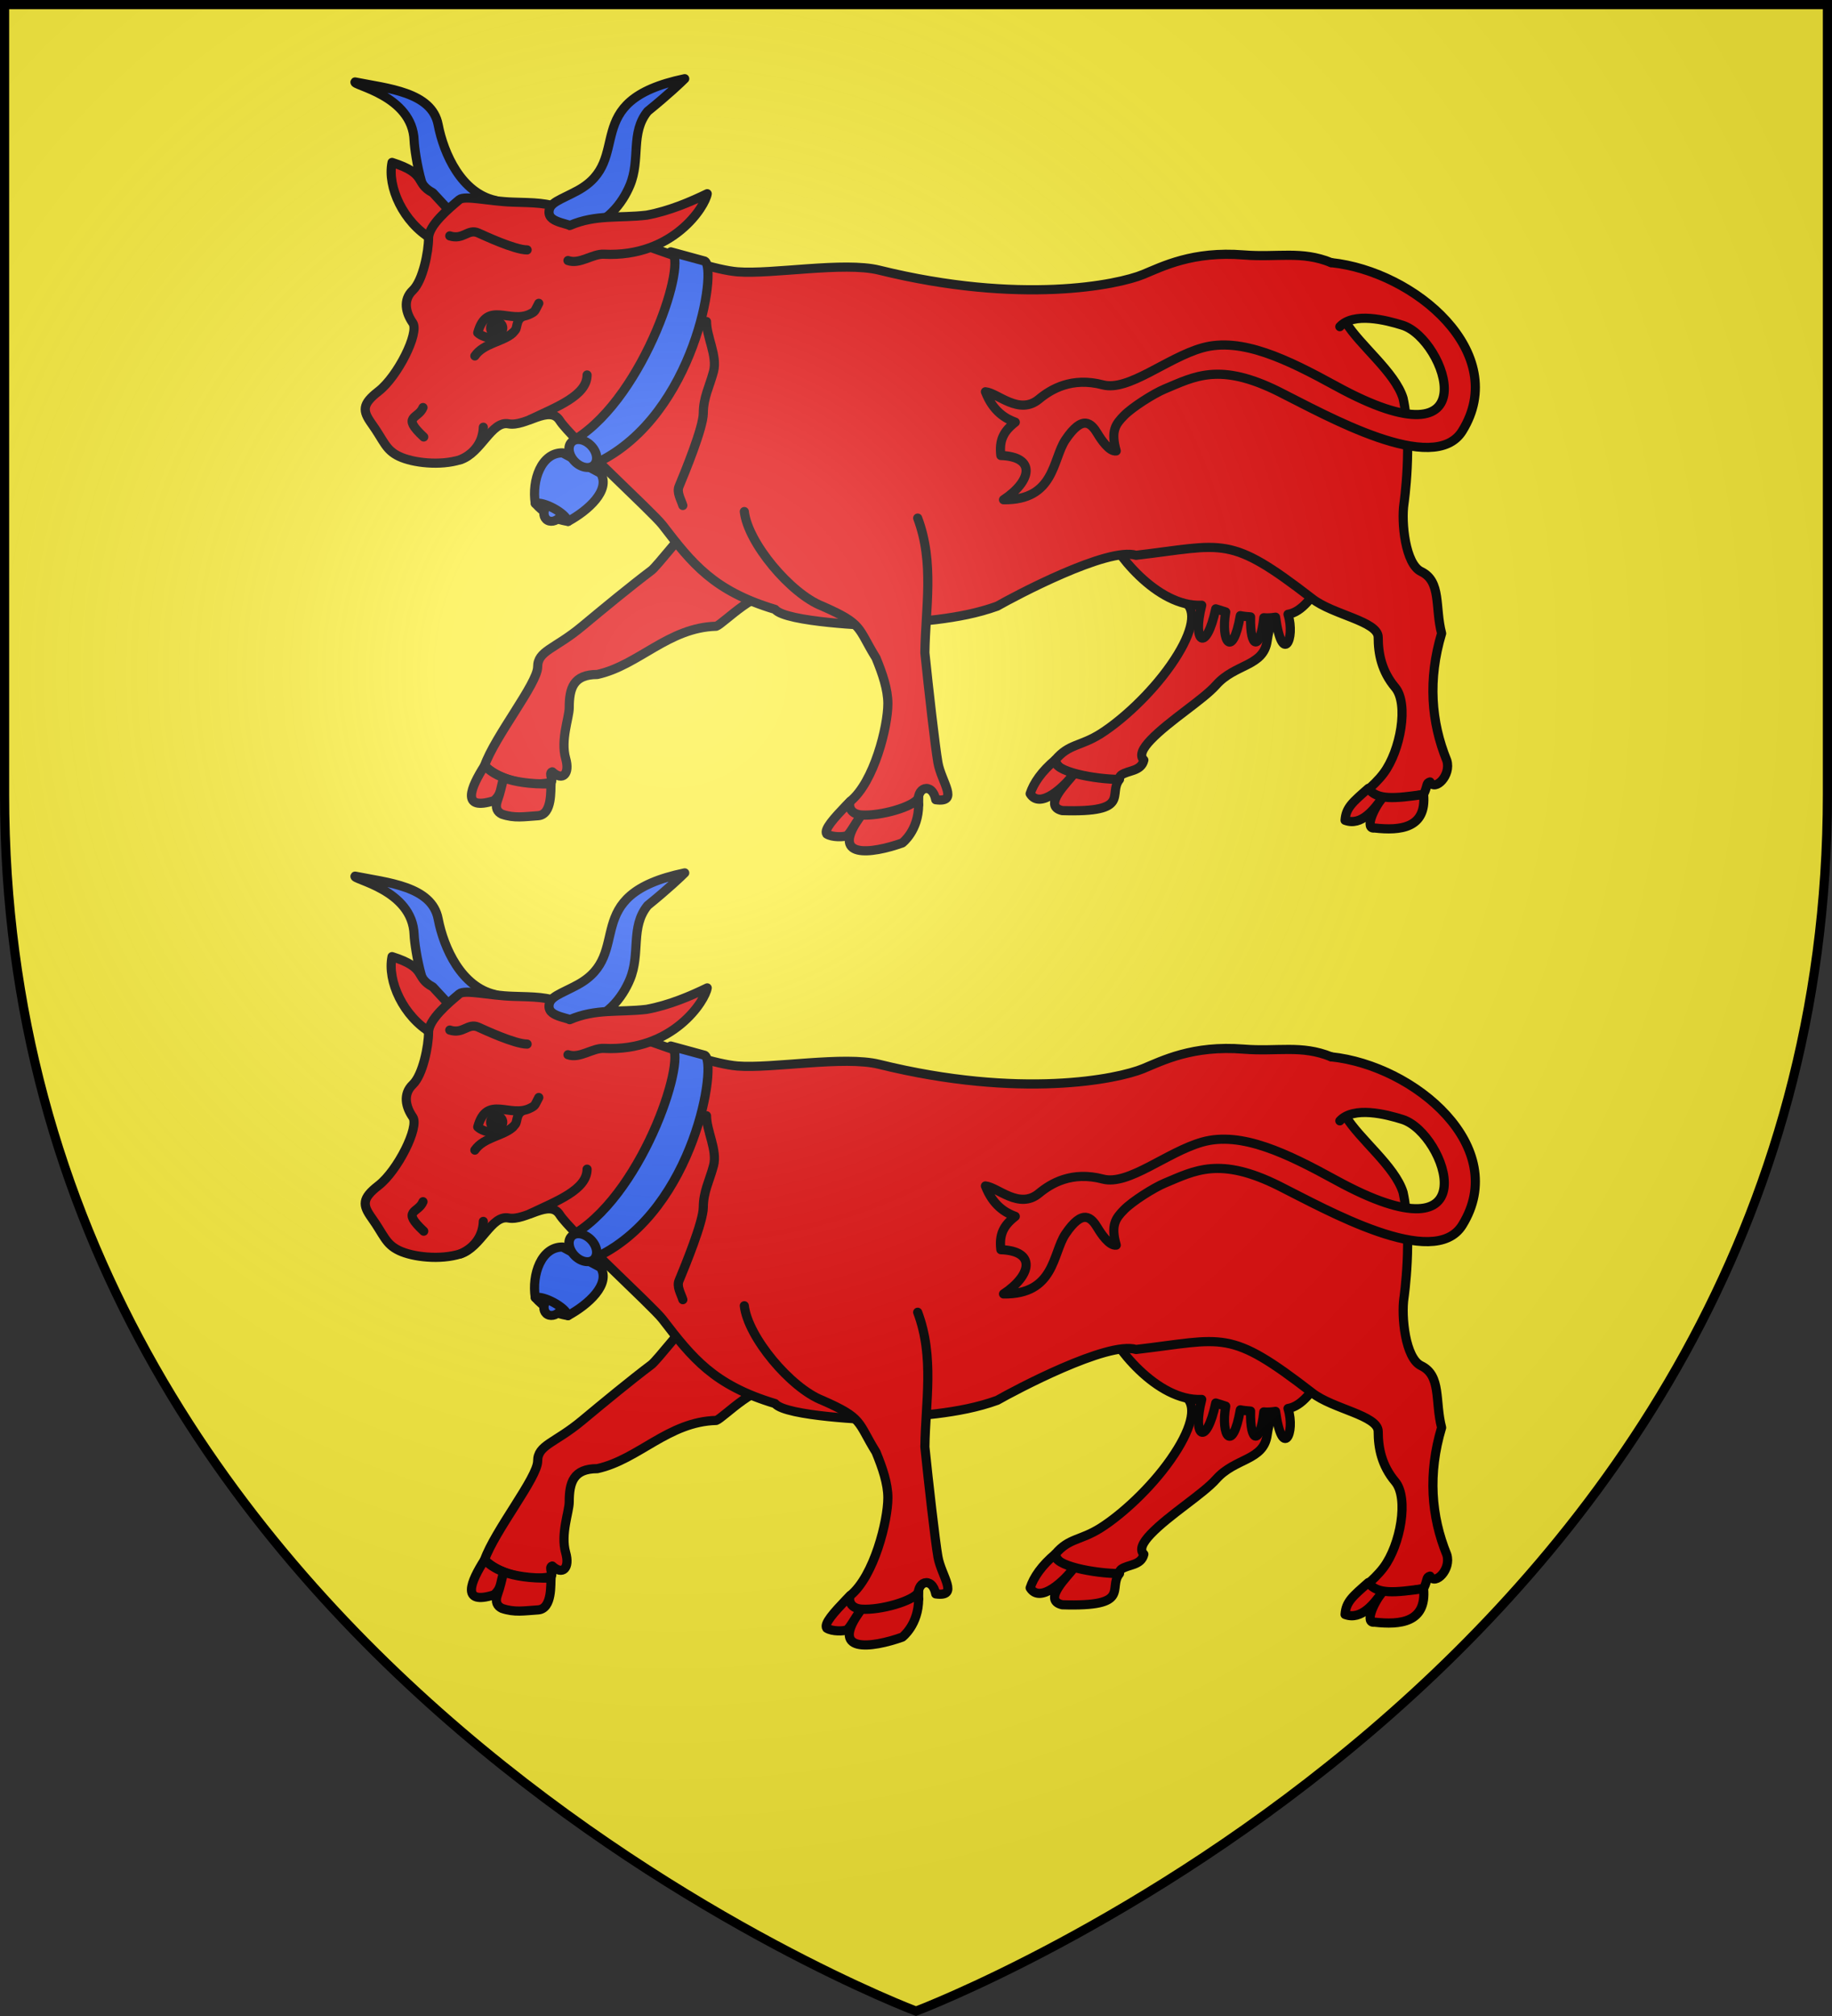 <?xml version="1.0" encoding="UTF-8" standalone="no"?><svg height="660" viewBox="-300 -300 600 660" width="600" xmlns="http://www.w3.org/2000/svg" xmlns:xlink="http://www.w3.org/1999/xlink"><rect x="-300" y="-300" width="600" height="660" fill="#333333" stroke="none"/><radialGradient id="a" cx="-80" cy="-80" gradientUnits="userSpaceOnUse" r="405"><stop offset="0" stop-color="#fff" stop-opacity=".31"/><stop offset=".19" stop-color="#fff" stop-opacity=".25"/><stop offset=".6" stop-color="#6b6b6b" stop-opacity=".125"/><stop offset="1" stop-opacity=".125"/></radialGradient><path d="m-298.5-298.5h597v258.543c0 286.248-298.5 398.457-298.5 398.457s-298.5-112.209-298.5-398.457z" fill="#fcef3c"/><g id="b" stroke="#000" stroke-linecap="round" stroke-linejoin="round" stroke-width="1.829" transform="matrix(1.638 0 0 1.642 -1559.444 -657.219)"><path d="m839.888 233.894c6.445 1.297 15.35 1.977 16.612 8.523 1.132 5.866 4.683 13.587 11.368 15.081 3.969.887-4.51 4.757-8.788 5.452-.651.106-1.756-4.527-2.124-4.335-3.226 1.683-5.168-10.442-5.259-13.036-.316-9.059-12.493-11.035-11.81-11.684z" style="fill:#2b5df2;fill-rule:evenodd;stroke:#000;stroke-width:1.829;stroke-linecap:round;stroke-linejoin:round"/><path d="m1029.308 323.568c-1.367 4.544-6.365 16.522-7.048 21.715-.683 5.193-6.41 4.563-10.195 8.836-2.608 2.944-9.48 7.174-13.106 10.979-1.584 1.662-2.313 3.086-1.358 3.993-.52 2.289-3.167 2.008-4.528 2.996-.238.173-.778 1.126-.862 1.506-5.651-.817-11.723-1.445-12.302-4.544 2.734-3.246 4.986-2.632 9.087-5.229 4.1-2.597 9.873-7.79 13.974-13.632 4.101-5.842 5.266-10.35 3.215-12.298-2.05-1.947-6.343-7.881-6.343-7.881s-8.407-6.004-10.05-7.339" style="fill:#e20909;fill-rule:evenodd;stroke:#000;stroke-width:1.829;stroke-linecap:round;stroke-linejoin:round"/><path d="m989.791 322.67c1.612 4.738 10.408 16.005 19.38 15.556-1.94 7.579.9 9.564 2.804.714.743.241 1.133.319 1.995.625-1.04 5.896 1.351 9.557 2.917.734.578.131 1.379.196 2.049.248-.154 6.512 1.948 6.756 2.642.168.791.085 1.625 0 2.359-.108 1.331 9.707 4.032 4.341 2.484-.579 5.455-.815 9.725-12.973 8.55-12.868" style="fill:#e20909;fill-rule:evenodd;stroke:#000;stroke-width:1.829;stroke-linecap:round;stroke-linejoin:round"/><path d="m923.774 336.597c-2.887-2.406-10.283 5.337-11.667 5.816-9.595.241-15.5 7.784-23.781 9.614-4.784 0-5.62 2.741-5.62 6.636 0 1.948-1.772 6.412-.708 10.113.875 3.046-.568 4.598-2.689 2.661-.878.247.47 1.976-.4 2.149-5.155 1.025-10.866-.991-13.136-3.373 2.05-5.842 10.62-16.44 10.62-19.686 0-3.246 3.41-3.547 8.878-8.091 4.33-3.599 9.716-8.022 13.885-11.161 1.095-.825 6.746-8.111 7.742-8.651" style="fill:#e20909;fill-rule:evenodd;stroke:#000;stroke-width:1.829;stroke-linecap:round;stroke-linejoin:round"/><path d="m855.425 255.981c-3.739-1.964-.949-3.767-8.145-6.04-1.007 4.874 2.268 11.953 7.918 15.257 3.727 2.179 3.361-5.193 3.361-5.842z" style="fill:#e20909;fill-rule:evenodd;stroke:#000;stroke-width:1.829;stroke-linecap:round;stroke-linejoin:round"/><path d="m1037.957 281.769c2.773 4.59 9.863 9.975 11.476 15.184 1.944 8.935.176 20.999.176 20.999-.562 3.733.264 12.05 3.428 13.553 4.101 1.947 2.734 7.14 4.101 12.333-2.765 9.201-2.096 17.682 1.036 25.34.925 2.941-2.332 6.194-3.357 4.279-.846.266-.352.543-1.279 2.489-7.028 1.331-11.371 1.699-11.588-.538 1.278-1.112 2.578-2.34 3.57-3.658 3.417-4.544 5.072-13.884 2.338-17.13-2.734-3.246-3.4-6.743-3.4-9.989s-9.116-4.49-13.216-7.736c-16.702-12.872-17.457-10.692-35.195-8.63-5.699-1.712-24.339 8.189-27.756 10.136-7.763 2.811-16.396 3.029-24.604 3.895 0 0-17.77-.649-19.82-3.246-12.251-3.668-16.55-9.081-22.554-16.877-2.05-2.597-18.453-17.526-20.503-20.772-2.05-3.246-6.834 1.298-10.252.649-3.417-.649-5.468 5.842-9.568 7.14-4.101 1.298-9.568.649-12.302-.649-2.734-1.298-3.005-3.055-5.468-6.491-1.861-2.596-1.99-3.895 1.367-6.491 3.821-2.956 8.201-11.684 6.835-13.632-1.367-1.947-2.05-4.544 0-6.491 2.05-1.947 3.16-7.79 3.16-10.386 0-2.597 4.095-5.962 6.142-7.682 1.094-.919 5.994.342 10.733.484 4.008.12 7.423.12 9.353 1.356 3.628 2.324 27.364 11.888 35.539 12.54 6.915.551 21.293-2.07 28.303-.342 28.291 6.972 47.727 2.954 52.819.861 3.814-1.568 9.901-4.699 20.077-3.885 6.82.545 11.55-.892 17.506 1.53" style="fill:#e20909;fill-rule:evenodd;stroke:#000;stroke-width:1.829;stroke-linecap:round;stroke-linejoin:round"/><path d="m876.62 278.026c-.868 1.649-.683 1.597-1.688 2.111-4.036 2.064-8.732-2.748-10.517 3.762 1.181 1.176 5.583 2.136 7.532-.573.465-.647.085-2.517 2.074-2.835" fill="none" stroke="#000" stroke-linecap="round" stroke-linejoin="round" stroke-width="1.829"/><ellipse cx="868.197" cy="282.953" rx="2.126" ry="2.133" stroke="none"/><path d="m853.47 298.807c-.957 2.346-4.447 1.613.145 5.87m7.373 4.516c3.108-1.367 4.484-3.938 4.541-6.463m-6.708-38.148c2.714.872 3.626-1.497 5.704-.581 1.075.474 7.261 3.378 9.76 3.376m-2.916 16.592c-1.837 1.739-5.77 1.988-7.532 4.549m46.319-6.856c0 3.055 2.21 6.875 1.407 9.928-.804 3.053-2.037 5.171-2.049 8.334-.011 2.908-3.667 11.761-4.851 14.612-.498 1.198.368 2.562.759 3.795m-19.146-26.016c0 4.086-6.067 6.357-11.363 8.871" fill="none" stroke="#000" stroke-linecap="round" stroke-linejoin="round" stroke-width="1.829"/><path d="m917.714 319.55c.716 6.251 9.274 16.413 15.61 18.863 8.267 3.622 6.947 4.256 10.727 10.328 1.295 3.159 2.368 6.261 2.368 9.108 0 4.544-2.734 15.579-7.518 19.474-4.121 4.317 6.039 5.843 13.669.649-.683-3.57 2.734-4.544 3.417-.974 4.784.649 1.119-3.516.435-7.411-.534-3.043-1.902-15-2.604-21.884.117-8.952 1.933-17.903-1.44-26.855" style="fill:#e20909;fill-rule:evenodd;stroke:#000;stroke-width:1.829;stroke-linecap:round;stroke-linejoin:round"/><path d="m905.797 233.245c-21.566 4.494-9.941 16.063-21.404 22.298-3.462 1.883-5.73 2.369-5.73 4.316 0 2.272 4.256 2.127 5.965 3.426 5.53-.88 8.729-5.261 10.199-8.754 2.208-5.249.045-10.493 3.566-14.794 4.067-3.283 6.747-5.819 7.405-6.491z" style="fill:#2b5df2;fill-rule:evenodd;stroke:#000;stroke-width:1.829;stroke-linecap:round;stroke-linejoin:round"/><path d="m882.823 262.507c5.197-2.235 9.833-1.408 15.353-2.055 4.578-.832 8.951-2.745 12.121-4.275-.358 2.429-6.768 12.752-20.653 12.059-2.299-.115-4.814 2.082-7.189 1.264" style="fill:#e20909;fill-rule:evenodd;stroke:#000;stroke-width:1.829;stroke-linecap:round;stroke-linejoin:round"/><path d="m952.499 376.683c-.931 1.728-7.616 3.622-11.352 3.359-2.205-.155-2.667-1.741-2.247-2.719-.278.264-.536.522-.777.774-2.422 2.537-4.554 4.843-3.932 5.729 1.043.699 3.53.646 4.051.311.622-.4 1.565-2.322 2.905-4.094-6.782 9.01 2.035 7.737 8.157 5.575 0 0 3.265-2.452 3.265-7.645-.091-.478.113-1.628-.07-1.289zm89.99-1.947c1.721 2.422 5.322 2.013 11.047 1.212.618 6.756-4.663 7.269-9.827 6.687-1.941.256-.296-3.698 1.656-6.099-1.686 2.337-4.241 5.787-7.533 4.564.178-2.527 1.47-3.568 4.657-6.363zm-176.717-4.525c1.6 1.538 4.553 3.801 13.305 3.637-.121 1.022.315 6.12-2.59 6.339-2.834.181-4.717.553-7.223-.3-.915-.437-1.439-1.237-.918-2.696.604-1.691.834-2.917 1.259-4.581-.761 2.495-.447 3.179-1.902 4.567-6.828 2.166-4.655-2.689-1.931-6.966zm114.136-1.163c-.619 2.367 8.044 3.891 12.825 3.9-2.393 2.885 2.58 6.666-11.458 6.219-4.064-.936 1.147-5.636 2.381-7.41-1.837 2.535-6.808 7.279-8.792 4.041.699-2.142 2.327-4.482 5.044-6.75z" style="fill:#e20909;fill-rule:evenodd;stroke:#000;stroke-width:1.829;stroke-linecap:round;stroke-linejoin:round"/><path d="m875.915 317.912c1.613 1.811 3.641 3.179 6.556 3.595l1.37-4.213-4.645-2.601z" fill="#2b5df2" stroke="#000" stroke-linecap="round" stroke-linejoin="round" stroke-width="1.829"/><ellipse cx="918.289" cy="-143.013" fill="#2b5df2" rx="1.751" ry="2.209" stroke="#000" stroke-linecap="round" stroke-linejoin="round" stroke-width="1.83" transform="matrix(.877 .481 -.519 .855 0 0)"/><path d="m875.915 317.912c1.669-.431 6.034 1.892 6.556 3.595 4.023-2.184 8.545-6.209 6.525-9.592l-7.62-4.07c-4.22-.06-6.191 5.427-5.461 10.067z" fill="#2b5df2" stroke="#000" stroke-linecap="round" stroke-linejoin="round" stroke-width="1.829"/><path d="m903.012 267.764c3.632 1.16-5.032 28.488-18.937 37.277l4.377 4.679c19.47-9.524 23.921-38.824 21.338-40.111z" fill="#2b5df2" stroke="#000" stroke-linecap="round" stroke-linejoin="round" stroke-width="1.829"/><ellipse cx="460.164" cy="793.938" fill="#2b5df2" rx="2.279" ry="3.2" stroke="#000" stroke-linecap="round" stroke-linejoin="round" stroke-width="1.83" transform="matrix(.782 -.623 .662 .749 0 0)"/><path d="m1035.052 269.913c16.814 1.752 35.878 18.036 26.221 33.568-5.666 9.112-27.236-3.131-36.626-7.815-11.893-5.932-16.888-3.052-22.849-.574-2.266.942-6.507 3.645-8.135 5.293-1.721 1.742-2.722 3.098-1.587 7.072-1.372.216-3.057-2.318-3.714-3.418-1.26-2.111-2.978-3.931-6.443 1.21-2.59 3.843-2.112 12.087-12.381 11.941 5.594-3.685 6.636-8.556-.53-8.823-.352-2.948.443-4.758 2.886-6.639-2-.72-4.459-2.173-5.972-6.065 2.458.232 6.735 4.758 10.702 1.473 2.393-1.981 6.566-4.48 12.789-2.846 5.114 1.342 12.797-5.391 19.868-7.38 7.826-2.202 17.065 2.333 26.698 7.6 31.201 17.058 22.083-9.351 13.349-12.104-3.26-1.027-9.783-2.689-12.542.273" fill="#e20909" stroke="#000" stroke-linecap="round" stroke-linejoin="round" stroke-width="1.829"/></g><use height="100%" transform="translate(0 260)" width="100%" xlink:href="#b"/><path d="m-298.5-298.5h597v258.543c0 286.248-298.5 398.457-298.5 398.457s-298.5-112.209-298.5-398.457z" fill="url(#a)"/><path d="m-298.5-298.5h597v258.503c0 286.203-298.5 398.395-298.5 398.395s-298.5-112.191-298.5-398.395z" fill="none" stroke="#000" stroke-width="3"/></svg>